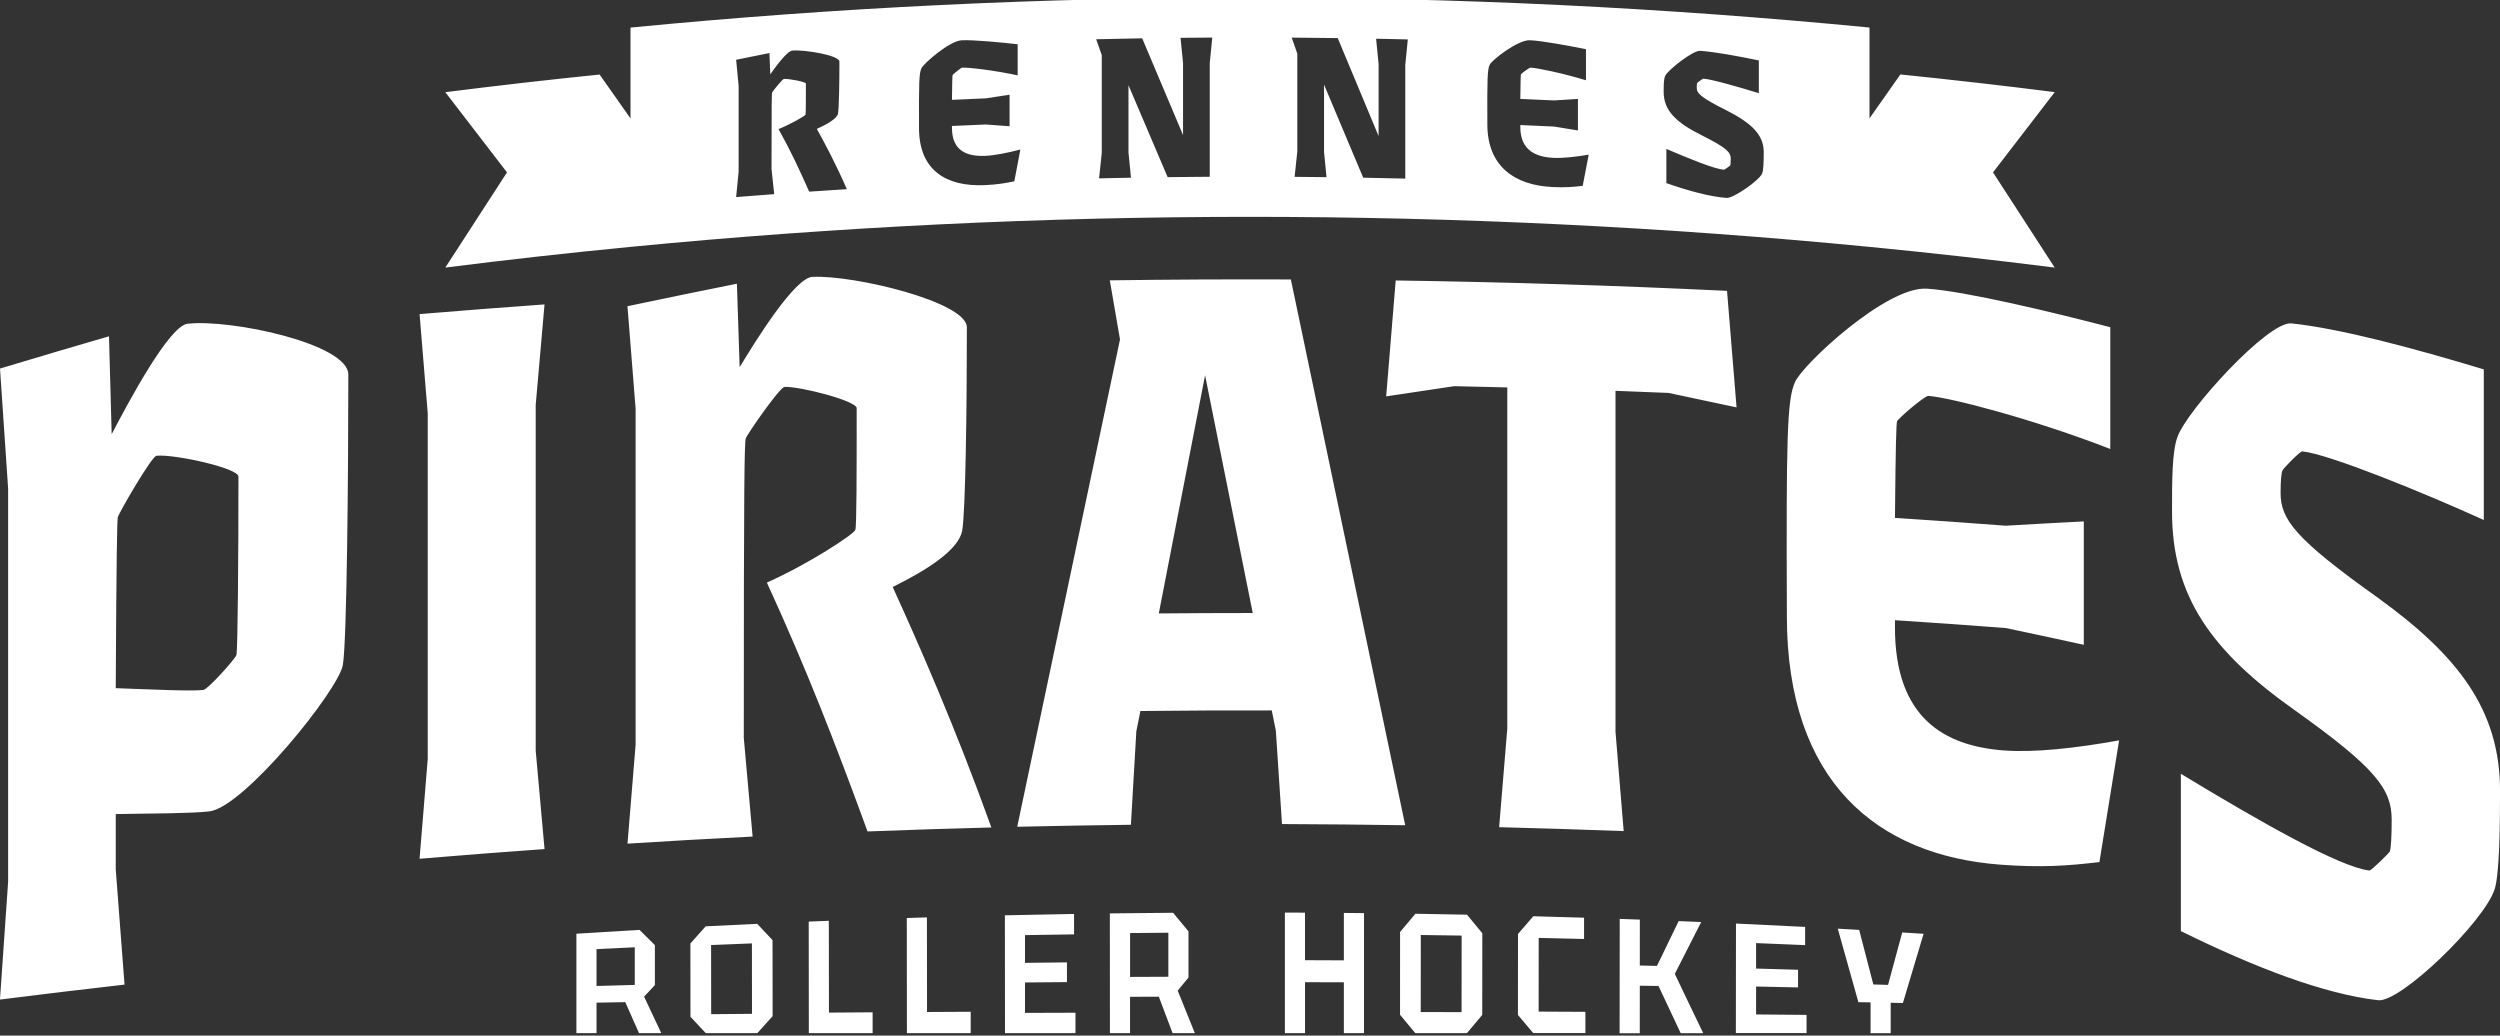 <?xml version="1.0" encoding="UTF-8"?><svg id="LOGO-CLAIR" xmlns="http://www.w3.org/2000/svg" viewBox="0 0 640 265.12"><rect x="0" y="0" width="640" height="265.12" fill="#333333" stroke="none"/><defs><style>.cls-1{fill:none;}.cls-2{fill:#fff;}</style></defs><g id="_LOGOTYPE-CLAIR"><path id="sombre" class="cls-1" d="M189.09,43.93v-21.93c-.21-2.23-.42-4.46-.64-6.69,2.84-.58,5.68-1.16,8.53-1.72.07,1.82.14,3.64.21,5.45,1.22-1.74,4.29-6,5.67-6.09,3.23-.24,12.03,1.2,12.03,2.85,0,5.42-.11,12.11-.37,13.35-.32,1.24-2.65,2.61-5.41,3.86,2.01,3.63,4.88,8.97,7.68,15.43-3.22.2-6.43.41-9.65.63-2.44-5.51-4.71-10.4-7.84-16.01,3.34-1.36,6.78-3.4,6.89-3.68.11-.22.1-3.83.11-7.97,0-.48-4.45-1.28-5.62-1.2-.37.03-2.91,3.19-3.02,3.46-.11.27-.16,2.4-.16,19.61.23,2.14.46,4.28.69,6.43-3.25.24-6.5.49-9.75.75.21-2.18.42-4.35.64-6.53ZM235.28,32.83c-.05-11.52,0-14.18.64-15.38.58-1.2,7.16-6.99,10.29-7.13,3.02-.14,9.92.53,14.32,1.02v7.96c-5.89-1.28-12.52-2.05-14.22-1.98-.26.01-2.33,1.7-2.44,1.92-.05.21-.11,1.49-.16,6.33,2.88-.13,5.76-.26,8.65-.38,2.03-.31,4.07-.62,6.1-.93v8.07c-2.03-.15-4.07-.31-6.1-.45-2.88.12-5.76.24-8.65.38,0,.16,0,.32,0,.48,0,5.89,3.82,7.36,8.49,7.17,2.44-.1,5.68-.76,9.02-1.62-.51,2.71-1.03,5.42-1.54,8.13-2.49.52-4.56.86-7.75.99-9.6.39-16.66-3.74-16.66-14.58ZM282.05,39.17V14.11c-.48-1.35-.96-2.7-1.43-4.06,3.93-.09,7.86-.17,11.78-.24,3.49,8.24,6.97,16.5,10.46,24.77v-18.43c-.21-2.16-.42-4.31-.64-6.47,2.71-.03,5.41-.05,8.12-.06-.21,2.16-.43,4.32-.64,6.48v29.15c-3.59.02-7.18.05-10.78.1-3.34-7.85-6.69-15.69-10.03-23.53v17.2c.21,2.16.42,4.31.64,6.47-2.72.05-5.45.11-8.17.17.23-2.16.46-4.33.69-6.49ZM332.09,38.8V13.73c-.48-1.37-.96-2.73-1.43-4.1,3.93.03,7.86.07,11.78.12,3.49,8.35,6.97,16.71,10.46,25.08v-18.43c-.21-2.16-.42-4.33-.64-6.49,2.71.05,5.41.12,8.12.18-.21,2.15-.42,4.31-.64,6.46v29.15c-3.59-.09-7.18-.17-10.77-.23-3.34-7.95-6.69-15.9-10.03-23.83,0,5.73,0,11.47,0,17.2.21,2.16.42,4.32.64,6.49-2.72-.03-5.45-.06-8.17-.08.23-2.16.46-4.31.69-6.47ZM380.76,31.83c-.05-11.52,0-14.18.64-15.32.58-1.15,7.16-6.36,10.29-6.21,3.02.13,9.92,1.41,14.32,2.29,0,2.65,0,5.31,0,7.96-5.89-1.8-12.52-3.17-14.21-3.24-.26-.01-2.33,1.49-2.44,1.7-.05.21-.11,1.48-.16,6.31,2.88.12,5.76.25,8.65.39,2.03-.13,4.07-.26,6.1-.39v8.07c-2.03-.34-4.07-.67-6.1-.99-2.88-.14-5.76-.27-8.65-.39v.48c0,5.89,3.82,7.7,8.49,7.92,2.44.12,5.67-.25,9.02-.82-.51,2.66-1.03,5.33-1.54,7.99-2.49.29-4.56.46-7.74.3-9.6-.46-16.65-5.22-16.66-16.05ZM426.59,46.88v-8.76c6.1,2.63,12.4,5.16,14.73,5.33.16.01,1.48-.95,1.59-1.05.11-.15.16-.89.16-1.79,0-1.7-1.22-2.86-7.63-6.08-6.41-3.21-9.54-6.27-9.54-11,0-1.75,0-3.35.42-4.17.74-1.5,7.1-6.48,8.9-6.35,3.87.27,9.53,1.33,15.04,2.46v8.39c-4.55-1.43-12.08-3.58-14.2-3.73-.16-.01-1.43.91-1.54,1.06-.11.1-.16.63-.16,1.26,0,1.49,1.17,2.57,7.63,5.81,6.25,3.18,9.53,6.16,9.53,10.67,0,2.07-.05,4.67-.42,5.49-.85,1.84-7.36,6.37-9.11,6.25-4.24-.32-9.64-1.77-15.42-3.79Z"/><path id="clair" class="cls-2" d="M167.65,241.95c0,3.41,0,6.83,0,10.24-.92.99-1.84,1.97-2.76,2.95,1.46,3.09,2.93,6.2,4.4,9.35h-5.7c-1.17-2.67-2.35-5.31-3.52-7.94-2.45.04-4.91.09-7.36.13,0,2.6,0,5.2,0,7.81h-5.15v-25.46c5.39-.34,10.78-.66,16.17-.97,1.31,1.28,2.61,2.58,3.92,3.89ZM152.71,252.41c3.26-.09,6.53-.18,9.79-.27,0-3.21,0-6.43,0-9.64-3.26.16-6.53.32-9.79.48,0,3.14,0,6.29,0,9.43ZM176.76,260.3c0-6.26-.01-12.51-.02-18.77,1.3-1.45,2.61-2.92,3.91-4.39,4.4-.22,8.8-.44,13.2-.64,1.31,1.38,2.61,2.77,3.92,4.17,0,6.49.01,12.98.02,19.47-1.3,1.46-2.61,2.91-3.91,4.34h-13.21c-1.31-1.41-2.61-2.8-3.92-4.19ZM182.04,241.93c0,5.9.01,11.8.02,17.7,3.48-.03,6.97-.06,10.45-.09,0-6.01-.01-12.02-.02-18.03-3.48.13-6.97.27-10.45.42ZM207.06,264.49c-.01-9.52-.02-19.04-.03-28.56,1.72-.07,3.43-.14,5.15-.21,0,7.84.02,15.67.03,23.51,3.73-.03,7.45-.05,11.18-.08,0,1.78,0,3.56,0,5.34h-16.33ZM232.17,264.49c-.01-9.83-.02-19.65-.03-29.48,1.72-.06,3.44-.11,5.15-.16,0,8.07.02,16.15.03,24.22,3.73-.02,7.45-.04,11.18-.06,0,1.83,0,3.65,0,5.48h-16.33ZM257.28,264.49c0-10.06-.02-20.11-.03-30.17,5.9-.14,11.81-.25,17.71-.35,0,1.74,0,3.49,0,5.23-4.19.06-8.37.12-12.56.19,0,2.37,0,4.73,0,7.1,3.58-.04,7.16-.09,10.74-.12,0,1.68,0,3.37,0,5.05-3.58.03-7.16.06-10.74.09,0,2.6,0,5.19,0,7.79,4.31-.02,8.61-.03,12.92-.04,0,1.74,0,3.49,0,5.23h-18.07ZM304.25,238.4c0,3.95,0,7.9,0,11.85-.92,1.12-1.84,2.24-2.76,3.35,1.46,3.62,2.93,7.25,4.39,10.88h-5.7c-1.17-3.11-2.35-6.22-3.52-9.32-2.46,0-4.91.01-7.37.02,0,3.1,0,6.2,0,9.3h-5.15c0-10.22-.01-20.44-.02-30.65,5.4-.07,10.79-.13,16.19-.16,1.31,1.58,2.61,3.15,3.92,4.73ZM289.3,250.09c3.27-.02,6.53-.03,9.8-.04,0-3.76,0-7.51,0-11.27-3.27.02-6.53.05-9.8.08,0,3.74,0,7.49,0,11.23ZM328.93,264.49c0-10.29,0-20.58,0-30.87,1.72,0,3.44.01,5.15.02,0,4.06,0,8.11,0,12.17,3.32.01,6.63.02,9.95.04,0-4.05,0-8.09,0-12.14,1.72.02,3.44.03,5.16.05,0,10.24,0,20.49-.01,30.73h-5.15c0-4.34,0-8.68,0-13.02-3.31-.01-6.63-.02-9.94-.03,0,4.35,0,8.7,0,13.05h-5.15ZM358.41,259.76c0-7.06,0-14.11.01-21.17,1.31-1.56,2.62-3.11,3.92-4.67,4.4.07,8.81.15,13.21.24,1.31,1.59,2.61,3.17,3.92,4.75,0,6.97-.01,13.94-.02,20.91-1.31,1.55-2.61,3.11-3.92,4.67h-13.21c-1.31-1.57-2.61-3.15-3.92-4.72ZM363.72,239.36c0,6.57,0,13.15-.01,19.72,3.48,0,6.97.02,10.45.03,0-6.53.01-13.07.02-19.6-3.48-.06-6.97-.11-10.45-.15ZM388.59,259.85c0-6.92.01-13.84.02-20.76,1.31-1.52,2.62-3.03,3.92-4.53,4.33.11,8.66.24,12.99.37,0,1.82,0,3.63,0,5.45-3.87-.1-7.74-.19-11.61-.28,0,6.29-.01,12.58-.02,18.87,3.99.02,7.98.04,11.97.06,0,1.81,0,3.63,0,5.44h-13.35c-1.3-1.54-2.61-3.08-3.91-4.63ZM414.62,264.49c.01-9.75.02-19.5.03-29.25,1.72.06,3.44.12,5.15.18,0,3.92,0,7.84-.01,11.75,1.46.03,2.93.06,4.39.1,1.85-3.85,3.71-7.68,5.56-11.47,1.92.08,3.85.16,5.77.24-2.25,4.38-4.51,8.8-6.76,13.27,2.43,5.11,4.85,10.18,7.28,15.19h-5.77c-1.89-4-3.79-8.03-5.68-12.09-1.6-.03-3.19-.05-4.79-.07,0,4.06,0,8.11-.01,12.17h-5.15ZM444.38,264.49c.01-9.35.02-18.71.03-28.06,5.9.27,11.8.56,17.7.86,0,1.55,0,3.11,0,4.66-4.18-.18-8.37-.35-12.55-.52,0,2.17,0,4.35,0,6.52,3.58.1,7.16.21,10.74.31,0,1.51,0,3.02,0,4.52-3.58-.08-7.16-.15-10.74-.23,0,2.38,0,4.77,0,7.15,4.31.03,8.61.07,12.92.11,0,1.55,0,3.11,0,4.66h-18.07ZM478.87,264.49c0-2.63,0-5.26,0-7.88-1.04-.02-2.08-.04-3.12-.05-1.76-6.2-3.52-12.48-5.28-18.82,1.83.1,3.65.2,5.48.31,1.21,4.69,2.41,9.35,3.62,13.97,1.26.03,2.52.07,3.77.11,1.21-4.51,2.42-8.99,3.63-13.42,1.82.11,3.65.22,5.47.34-1.76,5.83-3.53,11.74-5.3,17.72-1.04-.02-2.08-.04-3.12-.06,0,2.6,0,5.19,0,7.79h-5.15ZM2.08,225.86c0-33.59,0-67.19,0-100.78-.69-10.24-1.39-20.49-2.08-30.73,9.3-2.8,18.6-5.56,27.9-8.26.23,8.35.46,16.7.69,25.06,4.34-8.31,14.74-27.78,19.43-28.27,11.1-1.26,41.15,5.15,41.15,13,0,25.14-.35,67.87-1.39,74.31-1.04,6.41-25.36,36.55-34.21,37.53-5.03.53-14.06.52-23.94.68v14.15c.75,9.84,1.5,19.68,2.25,29.51-10.64,1.21-21.27,2.49-31.89,3.83.69-10.01,1.39-20.02,2.08-30.03ZM52.02,176.64c1.21-.13,8.16-7.93,8.5-8.94.35-1.26.52-25.19.52-45.69,0-2.21-16.66-5.83-21-5.33-1.21.13-9.54,14.49-9.89,15.75-.17,1-.35,9.8-.52,43.74,9.71.35,19.08.81,22.38.46ZM109.5,194.32v-88.52c-.69-8.46-1.39-16.92-2.09-25.39,10.66-.89,21.32-1.72,31.99-2.48-.75,8.57-1.51,17.15-2.26,25.72v88.52c.75,8.4,1.51,16.79,2.26,25.19-10.67.76-21.33,1.58-31.99,2.48.7-8.51,1.39-17.02,2.09-25.53ZM162.72,190.47v-85.82c-.7-8.75-1.39-17.51-2.09-26.26,9.34-1.97,18.68-3.89,28.02-5.76.23,7.12.46,14.24.7,21.37,4.01-6.65,14.1-22.93,18.63-23.12,10.62-.53,39.54,6.42,39.54,12.91,0,21.2-.35,47.39-1.22,52.19-1.04,4.81-8.71,9.81-17.77,14.29,6.62,14.52,16.02,35.82,25.26,61.56-10.57.27-21.14.62-31.7,1.02-8.01-21.92-15.5-41.35-25.77-63.71,10.97-4.9,22.29-12.42,22.64-13.47.35-.85.35-14.98.35-31.18,0-1.88-14.63-5.63-18.46-5.44-1.22.05-9.58,12.1-9.92,13.16-.35,1.06-.52,9.38-.52,76.71.75,8.41,1.51,16.82,2.26,25.24-10.68.53-21.35,1.14-32.03,1.81.7-8.49,1.39-16.99,2.09-25.48ZM326.62,187.07c-.35-1.73-.7-3.46-1.05-5.2-11.21-.02-22.42.02-33.63.15-.35,1.74-.7,3.47-1.04,5.21-.46,7.97-.93,15.94-1.39,23.91-9.7.12-19.4.29-29.1.51,8.77-41.63,17.54-83.21,26.31-124.75-.87-5.05-1.74-10.09-2.61-15.13,15.45-.22,30.9-.29,46.35-.23,9.76,46.52,19.52,93.09,29.27,139.72-10.51-.16-21.03-.26-31.54-.3-.52-7.97-1.05-15.94-1.57-23.9ZM320.7,156.93c-4.07-20.3-8.13-40.58-12.2-60.86-3.95,20.31-7.9,40.64-11.85,60.97,8.02-.07,16.03-.11,24.05-.11ZM357.29,71.8c28.29.41,56.57,1.3,84.83,2.66.81,9.94,1.63,19.89,2.44,29.83-5.8-1.25-11.61-2.49-17.41-3.7-4.53-.19-9.06-.37-13.58-.54v87.28c.7,8.48,1.39,16.95,2.09,25.43-10.62-.4-21.25-.73-31.88-1,.7-8.43,1.39-16.87,2.09-25.3v-87.28c-4.53-.12-9.06-.22-13.59-.32-5.81.85-11.62,1.72-17.42,2.61.81-9.89,1.63-19.79,2.44-29.68ZM457.44,157.74c-.17-45.1,0-55.48,2.09-59.94,1.92-4.49,23.5-24.63,33.76-23.9,9.92.65,32.52,6.1,46.94,9.87v31.17c-19.29-7.52-41.03-13.22-46.6-13.59-.87-.06-7.66,5.72-8,6.53-.18.82-.35,5.8-.52,24.7,9.45.61,18.9,1.28,28.35,2,6.67-.39,13.33-.76,19.99-1.1v31.59c-6.66-1.46-13.33-2.9-19.99-4.3-9.45-.72-18.9-1.39-28.35-2v1.87c0,23.07,12.53,30.3,27.83,31.47,8,.61,18.61-.62,29.55-2.57-1.68,10.38-3.36,20.76-5.04,31.15-8.17.97-14.95,1.45-25.38.66-31.47-2.38-54.63-21.19-54.63-63.6ZM558.3,238.35c0-13.42,0-26.84,0-40.26,19.98,12.11,40.62,23.89,48.25,24.76.52.06,4.85-4.33,5.2-4.77.35-.69.52-4.09.52-8.24,0-7.79-3.98-13.2-24.98-28.14-21-14.89-31.25-28.95-31.25-50.69,0-8.05,0-15.37,1.39-19.15,2.43-6.88,23.27-29.72,29.17-29.07,12.67,1.33,31.23,6.34,49.25,11.77,0,12.85,0,25.7,0,38.56-14.9-6.78-39.53-16.87-46.47-17.57-.52-.06-4.68,4.14-5.03,4.84-.35.45-.52,2.87-.52,5.8,0,6.85,3.82,11.81,24.98,26.89,20.46,14.79,31.2,28.66,31.2,49.39,0,9.52-.17,21.45-1.39,25.2-2.77,8.41-24.09,29.01-29.81,28.39-13.87-1.59-31.57-8.36-50.51-17.7ZM526,23.58c-13.15-1.67-26.32-3.17-39.5-4.52-2.64,3.74-5.27,7.49-7.91,11.24V7.05C425.85,1.93,372.93-.63,320-.63s-105.85,2.56-158.59,7.69c0,3.74,0,7.48,0,11.23,0,4.01,0,8.02,0,12.03-2.64-3.75-5.27-7.5-7.91-11.24-13.18,1.35-26.35,2.85-39.5,4.52,5.26,6.82,10.52,13.66,15.79,20.53-5.27,8.1-10.53,16.22-15.79,24.37,15.78-2,31.59-3.77,47.41-5.3,52.74-5.12,105.66-7.69,158.59-7.69s105.85,2.56,158.59,7.69c15.82,1.54,31.63,3.31,47.41,5.3-5.26-8.15-10.52-16.27-15.79-24.37,5.27-6.87,10.53-13.71,15.79-20.53ZM207.15,49.06c-2.44-5.51-4.71-10.4-7.84-16.01,3.34-1.36,6.78-3.4,6.89-3.68.11-.22.1-3.83.11-7.97,0-.48-4.45-1.28-5.62-1.2-.37.03-2.91,3.19-3.02,3.46-.11.27-.16,2.4-.16,19.61.23,2.14.46,4.28.69,6.43-3.25.24-6.5.49-9.75.75.21-2.18.42-4.35.64-6.53v-21.93c-.21-2.23-.42-4.46-.64-6.69,2.84-.58,5.68-1.16,8.53-1.72.07,1.82.14,3.64.21,5.45,1.22-1.74,4.29-6,5.67-6.09,3.23-.24,12.03,1.2,12.03,2.85,0,5.42-.11,12.11-.37,13.35-.32,1.24-2.65,2.61-5.41,3.86,2.01,3.63,4.88,8.97,7.68,15.43-3.22.2-6.43.41-9.65.63ZM259.68,46.41c-2.49.52-4.56.86-7.75.99-9.6.39-16.66-3.74-16.66-14.58-.05-11.52,0-14.18.64-15.38.58-1.2,7.16-6.99,10.29-7.13,3.02-.14,9.92.53,14.32,1.02v7.96c-5.89-1.28-12.52-2.05-14.22-1.98-.26.01-2.33,1.7-2.44,1.92-.05.21-.11,1.49-.16,6.33,2.88-.13,5.76-.26,8.65-.38,2.03-.31,4.07-.62,6.1-.93v8.07c-2.03-.15-4.07-.31-6.1-.45-2.88.12-5.76.24-8.65.38,0,.16,0,.32,0,.48,0,5.89,3.82,7.36,8.49,7.17,2.44-.1,5.68-.76,9.02-1.62-.51,2.71-1.03,5.42-1.54,8.13ZM309.7,16.1v29.15c-3.59.02-7.18.05-10.78.1-3.34-7.85-6.69-15.69-10.03-23.53v17.2c.21,2.16.42,4.31.64,6.47-2.72.05-5.45.11-8.17.17.23-2.16.46-4.33.69-6.49V14.11c-.48-1.35-.96-2.7-1.43-4.06,3.93-.09,7.86-.17,11.78-.24,3.49,8.24,6.97,16.5,10.46,24.77v-18.43c-.21-2.16-.42-4.31-.64-6.47,2.71-.03,5.41-.05,8.12-.06-.21,2.16-.43,4.32-.64,6.48ZM359.75,16.57v29.15c-3.59-.09-7.18-.17-10.77-.23-3.34-7.95-6.69-15.9-10.03-23.83,0,5.73,0,11.47,0,17.2.21,2.16.42,4.32.64,6.49-2.72-.03-5.45-.06-8.17-.08.23-2.16.46-4.31.69-6.47V13.73c-.48-1.37-.96-2.73-1.43-4.1,3.93.03,7.86.07,11.78.12,3.49,8.35,6.97,16.71,10.46,25.08v-18.43c-.21-2.16-.42-4.33-.64-6.49,2.71.05,5.41.12,8.12.18-.21,2.15-.42,4.31-.64,6.46ZM405.16,47.58c-2.49.29-4.56.46-7.74.3-9.6-.46-16.65-5.22-16.66-16.05-.05-11.52,0-14.18.64-15.32.58-1.15,7.16-6.36,10.29-6.21,3.02.13,9.92,1.41,14.32,2.29,0,2.65,0,5.31,0,7.96-5.89-1.8-12.52-3.17-14.21-3.24-.26-.01-2.33,1.49-2.44,1.7-.05.21-.11,1.48-.16,6.31,2.88.12,5.76.25,8.65.39,2.03-.13,4.07-.26,6.1-.39v8.07c-2.03-.34-4.07-.67-6.1-.99-2.88-.14-5.76-.27-8.65-.39v.48c0,5.89,3.82,7.7,8.49,7.92,2.44.12,5.67-.25,9.02-.82-.51,2.66-1.03,5.33-1.54,7.99ZM451.12,44.42c-.85,1.84-7.36,6.37-9.11,6.25-4.24-.32-9.64-1.77-15.42-3.79v-8.76c6.1,2.63,12.4,5.16,14.73,5.33.16.01,1.48-.95,1.59-1.05.11-.15.16-.89.16-1.79,0-1.7-1.22-2.86-7.63-6.08-6.41-3.21-9.54-6.27-9.54-11,0-1.75,0-3.35.42-4.17.74-1.5,7.1-6.48,8.9-6.35,3.87.27,9.53,1.33,15.04,2.46v8.39c-4.55-1.43-12.08-3.58-14.2-3.73-.16-.01-1.43.91-1.54,1.06-.11.1-.16.63-.16,1.26,0,1.49,1.17,2.57,7.63,5.81,6.25,3.18,9.53,6.16,9.53,10.67,0,2.07-.05,4.67-.42,5.49Z"/></g></svg>